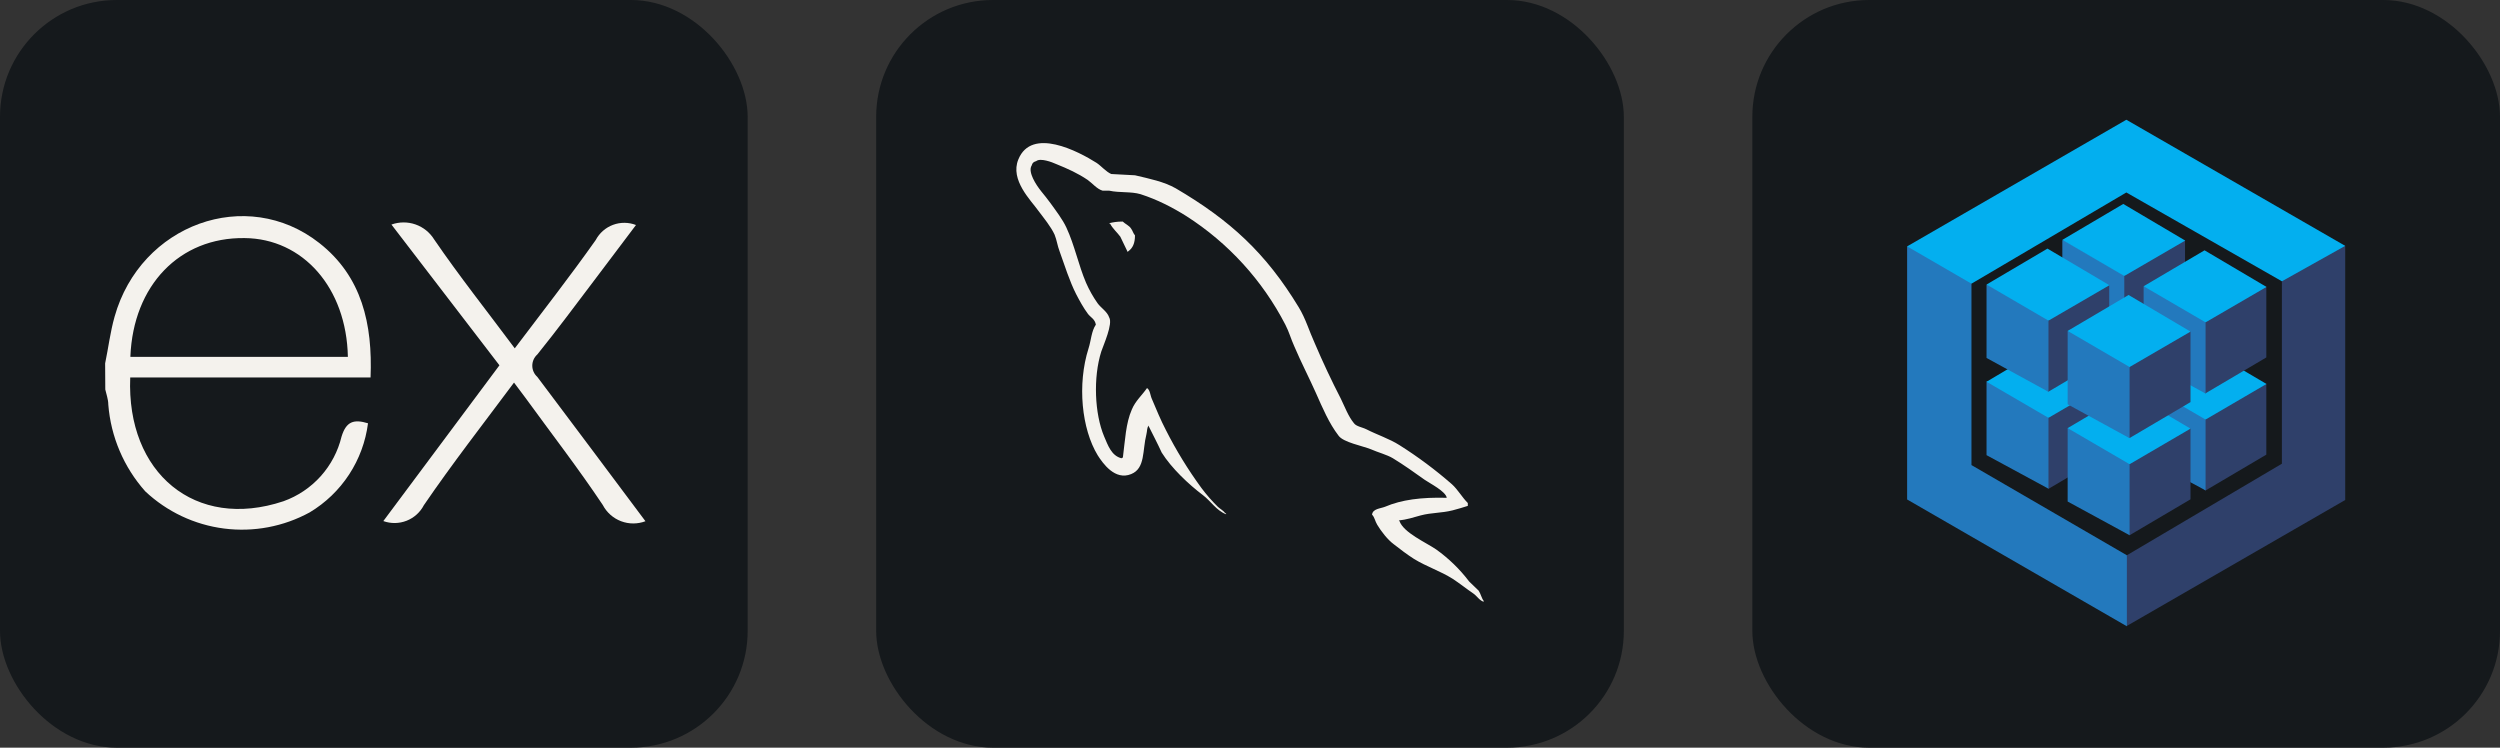 <svg width="160.5" height="48" viewBox="0 0 856 256" 
        fill="none" xmlns="http://www.w3.org/2000/svg" xmlns:xlink="http://www.w3.org/1999/xlink" version="1.1">
        <rect x="0" y="0" width="856" height="256" fill="#333333" stroke="none"/>
        <defs>
            


        </defs>
        
            <g transform="translate(0, 0)">
                <svg width="256" height="256" title="Express.js" viewBox="0 0 256 256" fill="none" xmlns="http://www.w3.org/2000/svg" id="expressjs">
<style>
#expressjs {
    rect {fill: #15191C}
    path {fill: #F4F2ED}

    @media (prefers-color-scheme: light) {
        rect {fill: #F4F2ED}
        path {fill: #15191C}
    }
}
</style>
<rect width="256" height="256" rx="40" fill="#15191C"/>
<path d="M221 178.467C218.307 179.487 215.334 179.484 212.643 178.461C209.952 177.437 207.728 175.463 206.393 172.912C198.01 160.363 188.753 148.379 179.855 136.139L175.997 130.996C165.402 145.191 154.807 158.82 145.138 172.964C143.878 175.402 141.776 177.299 139.221 178.302C136.666 179.306 133.834 179.345 131.252 178.416L171.008 125.081L134.029 76.889C136.691 75.928 139.603 75.915 142.273 76.852C144.944 77.789 147.209 79.619 148.687 82.032C157.276 94.582 166.791 106.566 176.254 119.27C185.77 106.668 195.181 94.633 203.976 82.187C205.243 79.788 207.347 77.939 209.889 76.99C212.43 76.042 215.232 76.061 217.76 77.044L203.41 96.073C196.982 104.559 190.655 113.097 183.97 121.378C183.43 121.86 182.999 122.451 182.704 123.111C182.409 123.771 182.256 124.487 182.256 125.21C182.256 125.932 182.409 126.647 182.704 127.308C182.999 127.968 183.43 128.558 183.97 129.041C196.262 145.345 208.451 161.7 221 178.467Z" fill="#F4F2ED"/>
<path d="M36 124.413C37.08 119.27 37.749 113.663 39.24 108.417C48.138 76.787 84.397 63.62 109.341 83.216C123.948 94.685 127.6 110.938 126.88 129.248H44.589C43.252 161.958 66.859 181.708 97.049 171.627C101.947 169.875 106.331 166.932 109.806 163.062C113.281 159.192 115.737 154.517 116.953 149.46C118.548 144.317 121.119 143.443 126.005 144.934C125.201 151.195 122.987 157.193 119.53 162.475C116.074 167.758 111.465 172.188 106.05 175.433C97.103 180.326 86.838 182.264 76.723 180.971C66.608 179.678 57.161 175.219 49.732 168.233C42.383 159.97 37.94 149.53 37.08 138.505C37.08 136.757 36.411 135.007 36.051 133.362C36.017 130.31 36 127.327 36 124.413ZM44.692 122.201H119.114C118.651 98.491 103.684 81.673 83.729 81.519C61.51 81.21 45.618 97.668 44.641 122.098L44.692 122.201Z" fill="#F4F2ED"/>
</svg>
            </g>

            <g transform="translate(300, 0)">
                <svg width="256" height="256" title="MySQL" viewBox="0 0 256 256" fill="none" xmlns="http://www.w3.org/2000/svg" id="mysql">
<style>
#mysql {
    rect {fill: #15191C}
    path {fill: #F4F2ED}

    @media (prefers-color-scheme: light) {
        rect {fill: #F4F2ED}
        path {fill: #15191C}
    }
}
</style>
<rect width="256" height="256" rx="40" fill="#15191C"/>
<path d="M84.354 75.861C82.481 75.861 81.212 76.089 79.893 76.398V76.61H80.121C81 78.303 82.498 79.54 83.605 81.054C84.484 82.796 85.233 84.538 86.112 86.264L86.34 86.02C87.87 84.945 88.619 83.219 88.619 80.598C87.968 79.833 87.87 79.068 87.317 78.319C86.665 77.228 85.265 76.691 84.386 75.828L84.354 75.861ZM195.367 170.448C186.657 170.22 179.901 171.099 174.252 173.508C172.624 174.159 170.019 174.159 169.791 176.227C170.686 177.09 170.817 178.506 171.582 179.711C172.884 181.892 175.131 184.806 177.215 186.337C179.494 188.128 181.773 189.853 184.166 191.384C188.399 193.988 193.202 195.535 197.353 198.156C199.713 199.686 202.123 201.624 204.516 203.252C205.705 204.066 206.47 205.531 208 206.052V205.726C207.251 204.749 207.023 203.333 206.291 202.242C205.2 201.152 204.109 200.175 203.035 199.1C199.838 194.888 196.024 191.183 191.72 188.111C188.236 185.734 180.617 182.413 179.184 178.425L178.973 178.197C181.35 177.985 184.182 177.122 186.462 176.471C190.157 175.494 193.543 175.706 197.369 174.745C199.095 174.306 200.837 173.769 202.579 173.215V172.238C200.625 170.285 199.16 167.631 197.141 165.808C191.507 160.882 185.497 156.403 179.168 152.409C175.749 150.228 171.419 148.828 167.821 146.972C166.519 146.321 164.337 145.995 163.588 144.904C161.635 142.527 160.495 139.369 159.111 136.536C155.914 130.335 152.944 124.02 150.206 117.603C148.252 113.337 147.064 109.088 144.671 105.181C133.438 86.671 121.277 75.454 102.571 64.481C98.55 62.202 93.731 61.225 88.635 60.02C85.916 59.89 83.198 59.695 80.495 59.581C78.704 58.816 76.979 56.748 75.448 55.755C69.262 51.848 53.242 43.382 48.684 54.583C45.754 61.648 53.031 68.616 55.554 72.198C57.426 74.689 59.787 77.538 61.09 80.338C61.855 82.226 62.066 84.164 62.831 86.133C64.557 90.92 66.201 96.26 68.481 100.737C69.669 103.016 70.971 105.409 72.502 107.46C73.381 108.649 74.879 109.202 75.221 111.156C73.69 113.37 73.593 116.593 72.713 119.296C68.806 131.62 70.337 146.858 75.872 155.926C77.614 158.628 81.765 164.619 87.317 162.324C92.201 160.37 91.126 154.184 92.526 148.73C92.852 147.428 92.64 146.565 93.308 145.686V145.93C94.838 148.991 96.368 151.905 97.768 154.965C101.122 160.305 106.983 165.84 111.883 169.536C114.488 171.489 116.555 174.876 119.811 176.08V175.755H119.567C118.867 174.811 117.939 174.355 117.06 173.59C114.996 171.569 113.091 169.392 111.362 167.078C106.775 160.81 102.708 154.178 99.201 147.249C97.41 143.83 95.912 140.15 94.48 136.781C93.829 135.478 93.829 133.525 92.738 132.873C91.11 135.25 88.717 137.318 87.528 140.248C85.461 144.937 85.249 150.7 84.468 156.691C84.028 156.805 84.24 156.691 84.028 156.919C80.544 156.072 79.356 152.458 78.053 149.43C74.797 141.697 74.26 129.275 77.076 120.37C77.842 118.091 81.098 110.895 79.795 108.714C79.111 106.646 76.963 105.458 75.774 103.781C74.245 101.599 72.936 99.27 71.867 96.829C69.262 90.741 67.96 84.001 65.127 77.912C63.825 75.096 61.545 72.149 59.689 69.561C57.622 66.63 55.343 64.562 53.698 61.095C53.161 59.907 52.396 57.937 53.259 56.634C53.487 55.755 53.943 55.413 54.789 55.169C56.222 53.997 60.243 55.527 61.659 56.178C65.68 57.806 69.067 59.337 72.437 61.616C73.967 62.69 75.611 64.758 77.565 65.295H79.844C83.328 66.06 87.251 65.523 90.507 66.484C96.287 68.34 101.496 71.042 106.169 73.972C120.566 83.169 132.276 96.008 140.112 111.188C141.415 113.696 141.985 115.991 143.173 118.596C145.452 123.968 148.269 129.389 150.581 134.583C152.86 139.711 155.058 144.937 158.33 149.186C159.958 151.465 166.502 152.654 169.433 153.842C171.598 154.819 174.968 155.714 176.922 156.903C180.666 159.182 184.313 161.787 187.829 164.294C189.62 165.531 195.041 168.25 195.367 170.448Z" fill="#F4F2ED"/>
</svg>
            </g>

            <g transform="translate(600, 0)">
                <svg width="256" height="256" title="Sequelize" viewBox="0 0 256 256" fill="none" xmlns="http://www.w3.org/2000/svg" id="sequelize">
<style>
#sequelize {
    rect {fill: #15191C}

    @media (prefers-color-scheme: light) {
        rect {fill: #F4F2ED}
    }
}
</style>
<rect width="256" height="256" rx="40" fill="#15191C"/>
<path d="M181.32 96.312V158.773L128.234 190.121L127.766 190.59V213.852L128.234 214.32L203 171.195V84.184L202.297 84.008L181.203 95.727L181.32 96.312Z" fill="#2F406A"/>
<path d="M75.031 159.242L128.234 190.121V214.438L53 171.02V84.359L53.762 84.301L74.797 96.488L75.031 97.191V159.301" fill="#2379BD"/>
<path d="M75.031 97.133L53 84.359L128.059 41L203 84.184L181.32 96.312L128.059 65.902L75.031 97.133Z" fill="#03AFEF"/>
<path d="M127.355 152.094L126.77 151.508V128.07L127.355 127.777L127.473 127.191L147.57 115.473L148.156 115.59V139.789L127.355 152.094Z" fill="#2F406A"/>
<path d="M106.145 140.551V115.414H106.73L127.18 127.309L127.355 127.777V152.094L106.145 140.609" fill="#2379BD"/>
<path d="M127.004 103.109L106.145 115.414L127.355 127.777L148.215 115.59L127.004 103.109Z" fill="#03AFEF"/>
<path d="M101.398 167.387L100.813 166.801V143.363L101.398 143.07L101.516 142.484L121.613 130.766L122.199 130.883V155.082L101.398 167.387Z" fill="#2F406A"/>
<path d="M80.188 155.844V130.648H80.773L101.223 142.543L101.398 143.012V167.328L80.188 155.844Z" fill="#2379BD"/>
<path d="M101.047 118.344L80.188 130.707L101.398 143.07L122.258 130.883L101.047 118.402" fill="#03AFEF"/>
<path d="M155.129 167.973L154.543 167.387V143.949L155.129 143.656L155.305 143.07L175.402 131.352L175.988 131.469V155.668L155.129 167.973Z" fill="#2F406A"/>
<path d="M133.977 156.43V131.234H134.562L155.012 143.129L155.187 143.598V167.914L133.918 156.43" fill="#2379BD"/>
<path d="M154.836 118.93L133.977 131.293L155.188 143.656L176.047 131.469L154.836 118.988" fill="#03AFEF"/>
<path d="M129.172 183.266L128.586 182.68V159.242L129.172 158.949L129.348 158.363L149.445 146.645L150.031 146.762V170.961L129.172 183.266Z" fill="#2F406A"/>
<path d="M107.961 171.664V146.586H108.547L129.055 158.48L129.172 158.949V183.266L107.961 171.723" fill="#2379BD"/>
<path d="M128.82 134.281L107.961 146.586L129.172 158.949L150.031 146.762L128.82 134.281Z" fill="#03AFEF"/>
<path d="M127.355 118.871L126.77 118.285V94.848L127.355 94.496L127.473 93.91L147.57 82.191L148.156 82.367V106.508L127.355 118.813" fill="#2F406A"/>
<path d="M106.145 107.211V82.25H106.73L127.18 94.086L127.355 94.555V118.93L106.145 107.211Z" fill="#2379BD"/>
<path d="M127.004 69.828L106.145 82.133L127.355 94.496L148.215 82.367L127.004 69.828Z" fill="#03AFEF"/>
<path d="M101.398 134.164L100.813 133.578V110.141L101.398 109.789L101.516 109.203L121.613 97.484L122.199 97.66V121.801L101.398 134.105" fill="#2F406A"/>
<path d="M80.188 122.562V97.484H80.773L101.223 109.32L101.398 109.789V134.164L80.188 122.562Z" fill="#2379BD"/>
<path d="M101.047 85.121L80.188 97.426L101.398 109.789L122.258 97.66L101.047 85.121Z" fill="#03AFEF"/>
<path d="M155.129 134.75L154.543 134.164V110.727L155.129 110.375L155.305 109.789L175.402 98.07L175.988 98.246V122.387L155.129 134.691" fill="#2F406A"/>
<path d="M133.977 123.148V98.07H134.563L155.012 109.906L155.188 110.375V134.75L133.977 123.148Z" fill="#2379BD"/>
<path d="M154.836 85.707L133.977 98.012L155.188 110.375L176.047 98.246L154.836 85.707Z" fill="#03AFEF"/>
<path d="M129.172 149.984L128.586 149.398V125.961L129.172 125.668L129.348 125.082L149.445 113.363L150.031 113.539V137.68L129.172 149.984Z" fill="#2F406A"/>
<path d="M107.961 138.441V113.363H108.547L129.055 125.199L129.172 125.668L129.172 150.043L107.961 138.441Z" fill="#2379BD"/>
<path d="M128.82 101L107.961 113.305L129.172 125.668L150.031 113.539L128.82 101Z" fill="#03AFEF"/>
</svg>
            </g>
    </svg>